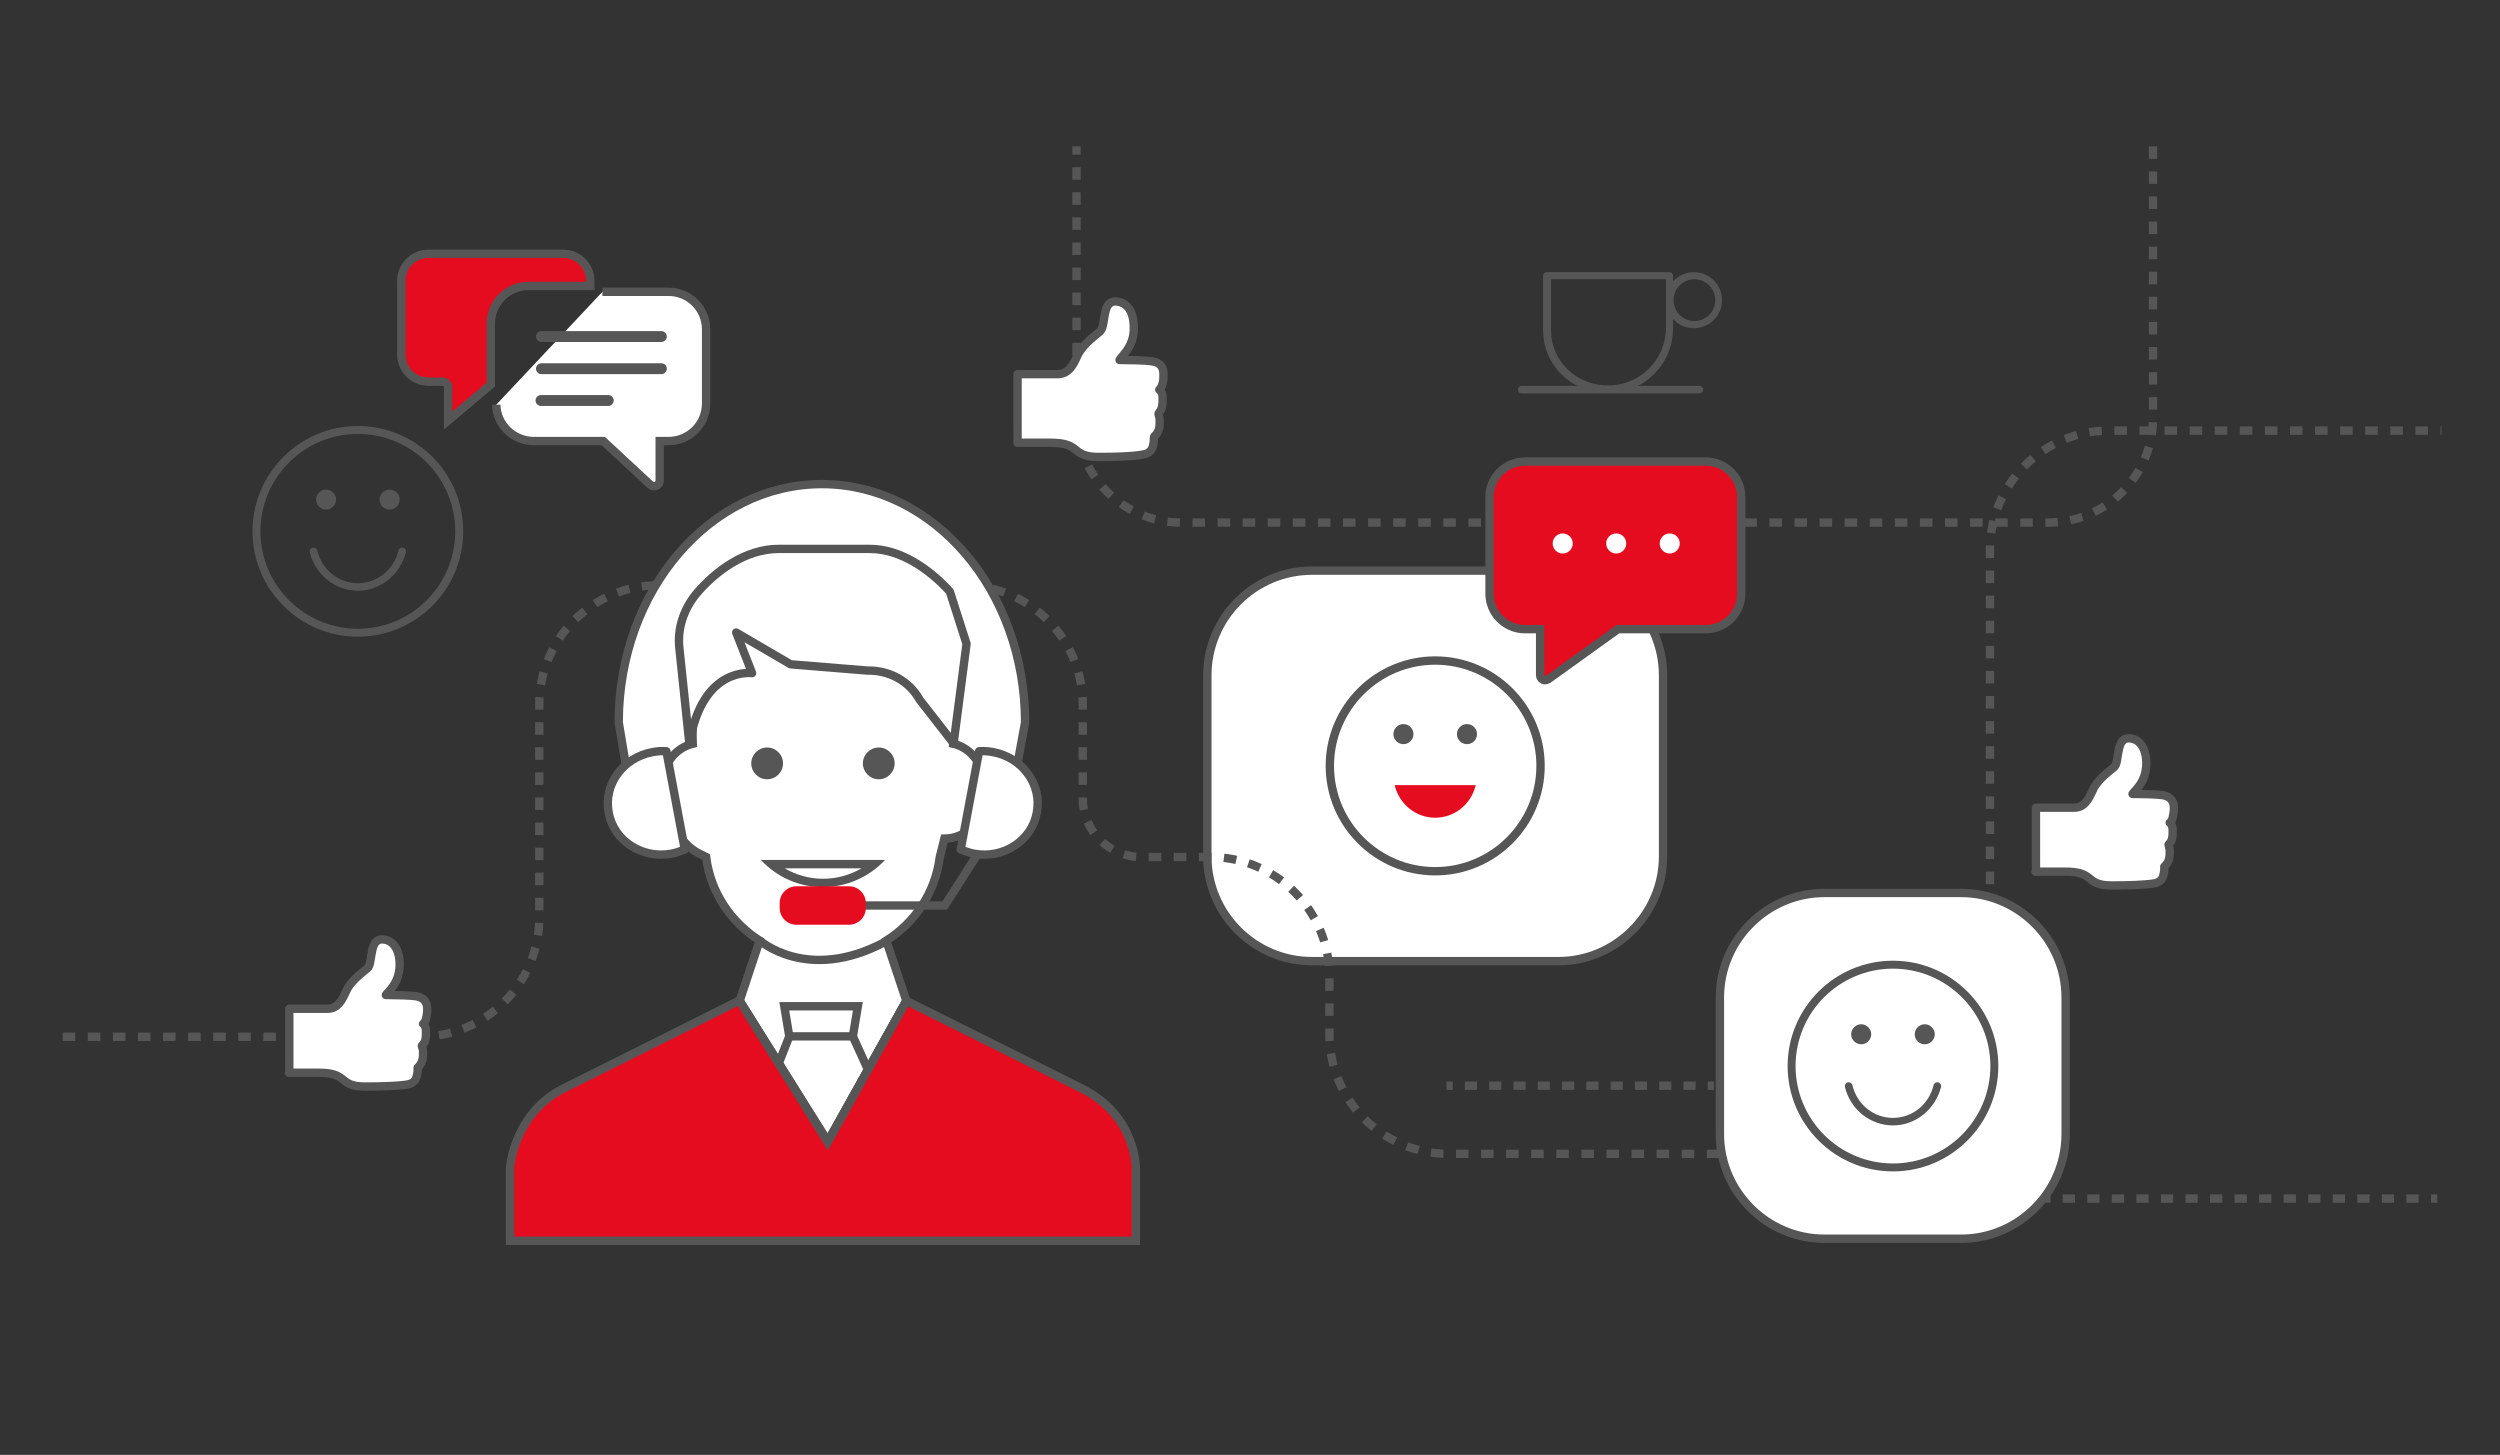 <?xml version="1.0" encoding="utf-8"?>
<!-- Generator: Adobe Illustrator 22.1.0, SVG Export Plug-In . SVG Version: 6.00 Build 0)  -->
<svg version="1.1" id="Layer_1" xmlns="http://www.w3.org/2000/svg" xmlns:xlink="http://www.w3.org/1999/xlink" x="0px" y="0px"
	 viewBox="0 0 598 348" style="enable-background:new 0 0 598 348;" xml:space="preserve">
<rect x="0" y="0" width="598" height="348" fill="#333333" stroke="none"/>
<style type="text/css">
	.st0{fill:none;stroke:#565656;stroke-width:2;stroke-miterlimit:10;stroke-dasharray:3;}
	.st1{fill:#565656;}
	.st2{fill:#FFFFFF;stroke:#565656;stroke-width:2;stroke-linecap:square;stroke-linejoin:round;stroke-miterlimit:10;}
	.st3{fill:none;stroke:#565656;stroke-width:2;stroke-linecap:square;stroke-linejoin:round;stroke-miterlimit:10;}
	.st4{fill:#FFFFFF;}
	.st5{fill:#E60C1F;}
	.st6{fill:#FFFFFF;stroke:#565656;stroke-width:2;stroke-miterlimit:10;}
	.st7{fill:none;stroke:#FFFFFF;stroke-width:2;stroke-linecap:square;stroke-linejoin:round;stroke-miterlimit:10;}
	.st8{fill-rule:evenodd;clip-rule:evenodd;fill:#E60C1F;}
	.st9{fill:none;stroke:#565656;stroke-width:2;stroke-miterlimit:10;}
	.st10{fill:none;stroke:#565656;stroke-width:2;stroke-miterlimit:10;stroke-dasharray:2.905,2.905;}
	.st11{fill-rule:evenodd;clip-rule:evenodd;fill:none;stroke:#565656;stroke-width:2;stroke-miterlimit:10;stroke-dasharray:3;}
	.st12{fill:#FFFFFF;stroke:#565656;stroke-width:2;stroke-linecap:round;stroke-linejoin:round;stroke-miterlimit:10;}
	.st13{fill:#565656;stroke:#565656;stroke-width:2;stroke-linecap:round;stroke-linejoin:round;stroke-miterlimit:10;}
	.st14{fill:#E60C1F;stroke:#565656;stroke-width:2;stroke-miterlimit:10;}
	.st15{fill:#FFFFFF;stroke:#E60C1F;stroke-width:2;stroke-linecap:round;stroke-linejoin:round;stroke-miterlimit:10;}
	.st16{fill:none;stroke:#E60C1F;stroke-width:3;stroke-linecap:round;stroke-linejoin:round;stroke-miterlimit:10;}
	.st17{fill-rule:evenodd;clip-rule:evenodd;fill:#FFFFFF;stroke:#565656;stroke-width:2;stroke-miterlimit:10;}
	
		.st18{fill-rule:evenodd;clip-rule:evenodd;fill:#FFFFFF;stroke:#565656;stroke-width:2;stroke-linecap:round;stroke-linejoin:round;stroke-miterlimit:10;}
	.st19{fill-rule:evenodd;clip-rule:evenodd;fill:none;stroke:#565656;stroke-width:2;stroke-miterlimit:10;}
	.st20{fill-rule:evenodd;clip-rule:evenodd;fill:#565656;}
	.st21{fill:none;stroke:#565656;stroke-width:2;stroke-miterlimit:10;stroke-dasharray:3.051,3.051;}
	.st22{fill:none;stroke:#565656;stroke-width:2;stroke-linecap:round;stroke-linejoin:round;stroke-miterlimit:10;}
	.st23{fill-rule:evenodd;clip-rule:evenodd;fill:#E60C1F;stroke:#565656;stroke-width:2;stroke-miterlimit:10;}
	
		.st24{fill-rule:evenodd;clip-rule:evenodd;fill:none;stroke:#565656;stroke-width:2;stroke-linecap:round;stroke-linejoin:round;stroke-miterlimit:10;}
	.st25{fill:none;stroke:#565656;stroke-width:2;stroke-miterlimit:10;stroke-dasharray:2.936,2.936;}
</style>
<g>
	<path class="st12" d="M372.8,229.9h-59c-13.8,0-25-11.3-25-25v-43.4c0-13.8,11.3-25,25-25h59c13.8,0,25,11.3,25,25v43.4
		C397.8,218.6,386.5,229.9,372.8,229.9z"/>
	<g>
		<path class="st12" d="M343.3,158c-13.9,0-25.2,11.3-25.2,25.2c0,13.9,11.3,25.2,25.2,25.2c13.9,0,25.2-11.3,25.2-25.2
			C368.5,169.3,357.2,158,343.3,158z"/>
	</g>
	<path class="st0" d="M515,35v65c0,13.8-11.3,25-25,25H282.5c-13.8,0-25-11.3-25-25V35"/>
	<g>
		<g>
			<path class="st14" d="M408,110.4h-43.2c-4.7,0-8.5,3.8-8.5,8.5V142c0,4.7,3.8,8.5,8.5,8.5h3.6v11c0,0.5,0.3,0.9,0.7,1.1
				c0.2,0.1,0.4,0.1,0.5,0.1c0.2,0,0.5-0.1,0.7-0.2l16.7-12H408c4.7,0,8.5-3.8,8.5-8.5v-23.1C416.5,114.2,412.7,110.4,408,110.4z"/>
		</g>
		<g>
			<circle class="st4" cx="373.8" cy="130" r="2.4"/>
		</g>
		<g>
			<circle class="st4" cx="386.6" cy="130" r="2.4"/>
		</g>
		<g>
			<circle class="st4" cx="399.4" cy="130" r="2.4"/>
		</g>
	</g>
	<path class="st0" d="M15,248h85.5c15.7,0,28.5-12.8,28.5-28.5v-51c0-15.7,12.8-28.5,28.5-28.5h73c15.7,0,28.5,12.8,28.5,28.5V191
		c0,7.7,6.3,14,14,14h11h5.5c15.7,0,28.5,12.8,28.5,28.5v14c0,15.7,12.8,28.5,28.5,28.5h101c15.7,0,28.5-12.8,28.5-28.5v-116
		c0-15.7,12.8-28.5,28.5-28.5H584"/>
	<path class="st17" d="M152,196.8l-4-24c0-31.5,21.8-57,48.6-57s48.6,25.5,48.6,57l-4.4,24"/>
	<path class="st17" d="M216.8,239.4L212,225c6.8-4.3,11.7-11.4,12.8-20l1.1-4.4c5,0,9.2-4.1,9.2-9.2v-4.6c0-4.3-3.1-8-7.1-8.9
		c0.9-18.8-12.4-35.8-31.2-35.8c-18.7,0-32,16.9-31.1,35.8c-4,1-7,4.6-7,8.9l2.1,9c0.9,3.6,3.2,6.7,6.5,8.4l1.6,0.8
		c1.1,8.6,6,15.6,12.8,20l-4.8,14.5l21.1,33.7L216.8,239.4z"/>
	<path class="st23" d="M216.8,239.4c15.3,7.6,34.9,17.4,42.2,21.1c12.7,6.4,12.7,18.8,12.7,18.8v17.5H122v-17.5c0,0,0.9-13,12.9-19
		c7-3.5,26.7-13.3,42-21l21.1,33.7L216.8,239.4z"/>
	<polyline class="st19" points="216.8,239.4 198,273.2 176.9,239.4 	"/>
	<path class="st18" d="M164.9,177.9l-2.4-22.9c-0.5-4.6,1-9.2,4-12.9v0c4.7-5.6,11.9-10.8,19.7-10.8h21.9c7.4,0,14.4,5,19.1,10.2
		l4,12.5l-3.1,23.8l-8.1-10.4c-2.5-4.5-7.3-7.1-12.5-7l-18.4-1.5l-13-7.6l3.8,9.7C180.1,161.1,168,159,164.9,177.9z"/>
	<g>
		<polygon class="st19" points="204,247.9 188.8,247.9 187.6,240.7 205.2,240.7 		"/>
		<line class="st19" x1="204" y1="247.9" x2="207.5" y2="255.6"/>
		<line class="st19" x1="188.8" y1="247.9" x2="186.1" y2="254.8"/>
	</g>
	<polyline class="st24" points="233.9,204.2 226,216.6 207,216.6 	"/>
	<g>
		<circle class="st20" cx="183.5" cy="182.6" r="3.8"/>
		<circle class="st20" cx="210.2" cy="182.6" r="3.8"/>
	</g>
	<g>
		<path class="st1" d="M206.1,207.7c-2.8,1.6-5.9,2.5-9.2,2.5c-3.3,0-6.5-0.9-9.2-2.5H206.1 M211.7,205.7L211.7,205.7L211.7,205.7z
			 M211.7,205.7H182l0,0c4,4.3,9.4,6.5,14.8,6.5C202.2,212.2,207.7,210,211.7,205.7L211.7,205.7L211.7,205.7z"/>
	</g>
	<path class="st8" d="M203.1,221.2h-12.6c-2.2,0-4-1.8-4-4V216c0-2.2,1.8-4,4-4h12.6c2.2,0,4,1.8,4,4v1.2
		C207.1,219.4,205.3,221.2,203.1,221.2z"/>
	<path class="st18" d="M159.4,179.7c-1.1-0.1-2.2,0-3.3,0.2c-7.1,1.3-11.8,7.8-10.5,14.5c1.2,6.7,8,11.1,15,9.8
		c1.1-0.2,2.2-0.6,3.2-1L159.4,179.7z"/>
	<path class="st18" d="M234.2,179.7c1.1-0.1,2.2,0,3.3,0.2c7.1,1.3,11.8,7.8,10.5,14.5c-1.2,6.7-8,11.1-15,9.8
		c-1.1-0.2-2.2-0.6-3.2-1L234.2,179.7z"/>
	<path class="st6" d="M118.7,96.8c0.1,4.8,4.1,8.7,9,8.7h16.6l11.3,10.5c0.2,0.2,0.6,0.3,0.9,0.3c0.2,0,0.3,0,0.5-0.1
		c0.5-0.2,0.8-0.7,0.8-1.2v-9.5h2.1c5,0,9-4,9-9V78.8c0-5-4-9-9-9h-15.8"/>
	<path class="st14" d="M117.4,77.4v14.6l-10.2,8.6v-8c0-0.7-0.6-1.3-1.3-1.3h-3.4c-3.6,0-6.5-2.9-6.5-6.5V67.2
		c0-3.6,2.9-6.5,6.5-6.5h32.2c3.6,0,6.5,2.9,6.5,6.5v1.2h-14.8C121.4,68.4,117.4,72.5,117.4,77.4z"/>
	<path class="st1" d="M158.2,79.2h-28.7c-0.7,0-1.3,0.6-1.3,1.3c0,0.7,0.6,1.3,1.3,1.3h28.7c0.7,0,1.3-0.6,1.3-1.3
		C159.5,79.8,158.9,79.2,158.2,79.2z"/>
	<path class="st1" d="M158.2,86.9h-28.7c-0.7,0-1.3,0.6-1.3,1.3c0,0.7,0.6,1.3,1.3,1.3h28.7c0.7,0,1.3-0.6,1.3-1.3
		C159.5,87.4,158.9,86.9,158.2,86.9z"/>
	<path class="st1" d="M145.5,94.5h-16.1c-0.7,0-1.3,0.6-1.3,1.3c0,0.7,0.6,1.3,1.3,1.3h16.1c0.7,0,1.3-0.6,1.3-1.3
		C146.8,95.1,146.2,94.5,145.5,94.5z"/>
	<path class="st1" d="M78,121.9c1.3,0,2.4-1.1,2.4-2.4c0-1.3-1.1-2.4-2.4-2.4c-1.3,0-2.4,1.1-2.4,2.4
		C75.6,120.8,76.7,121.9,78,121.9z M93.2,121.9c1.3,0,2.4-1.1,2.4-2.4c0-1.3-1.1-2.4-2.4-2.4c-1.3,0-2.4,1.1-2.4,2.4
		C90.8,120.8,91.8,121.9,93.2,121.9z M85.6,101.9c-13.9,0-25.2,11.3-25.2,25.2c0,13.9,11.3,25.2,25.2,25.2
		c13.9,0,25.2-11.3,25.2-25.2C110.8,113.1,99.5,101.9,85.6,101.9z M85.6,150.4c-12.9,0-23.3-10.5-23.3-23.3
		c0-12.9,10.5-23.3,23.3-23.3c12.9,0,23.3,10.5,23.3,23.3C108.9,139.9,98.5,150.4,85.6,150.4z M96.4,131c-0.5-0.1-1,0.2-1.1,0.7
		c-1.1,4.6-5.1,7.8-9.7,7.8c-4.6,0-8.6-3.2-9.7-7.8c-0.1-0.5-0.6-0.8-1.1-0.7c-0.5,0.1-0.8,0.6-0.7,1.1c1.3,5.4,6.1,9.2,11.5,9.2
		c5.4,0,10.1-3.8,11.5-9.2C97.2,131.6,96.9,131.1,96.4,131z"/>
	<path class="st12" d="M469.1,296.3h-32.7c-13.8,0-25-11.3-25-25v-32.7c0-13.8,11.3-25,25-25h32.7c13.8,0,25,11.3,25,25v32.7
		C494.1,285,482.9,296.3,469.1,296.3z"/>
	<circle class="st1" cx="335.7" cy="175.6" r="2.4"/>
	<circle class="st1" cx="350.9" cy="175.6" r="2.4"/>
	<path class="st5" d="M353,187.8c-1.1,4.6-5.1,7.8-9.7,7.8c-4.6,0-8.6-3.2-9.7-7.8H353z"/>
	<path class="st12" d="M69.1,256.6h7.1c3.3,0,4.6,0.6,5.8,1.6c1.5,1.3,2.8,1.7,5.4,1.7c3.4,0,7.9-0.1,10.1-0.5
		c0.7-0.1,1.6-0.5,2-1.4c0.2-0.5,0.3-1.1,0.4-1.6c0-0.1,0-0.2,0-0.4c0-0.2,0-0.5,0-0.6c0,0,0.1-0.1,0.1-0.1c0.4-0.4,0.8-0.9,1-1.6
		c0.2-0.7,0.2-1.4,0.2-2c0-0.5-0.1-0.8-0.2-1.2c0-0.1-0.1-0.2-0.1-0.3c0-0.1,0.2-0.3,0.3-0.4c0.1-0.2,0.3-0.4,0.4-0.6
		c0.3-0.8,0.3-1.6,0.3-2.4c0-0.3,0-0.8-0.2-1.2c-0.1-0.4-0.3-0.6-0.5-0.7l0,0c0.1-0.1,0.2-0.1,0.2-0.2c0.3-0.3,0.4-0.6,0.5-1
		c0.2-0.8,0.3-1.5,0.3-2.3c0-2.3-1.5-2.9-2.7-3.1c-1.1-0.2-5.2-0.3-7.2-0.3c0.2-0.3,0.4-0.5,0.7-0.8c1.2-1.4,2.7-3.3,2.6-6.9
		c-0.1-2.2-0.7-3.7-1.8-4.7c-1-0.9-2.2-0.9-2.4-0.9c-2,0-2.3,2.2-2.6,3.9c-0.2,1.2-0.3,2.5-0.9,3c-2,1.6-4.2,3.4-5.1,5.5
		c-1,2.2-2,4.2-4.5,4.2h-9.1V256.6z"/>
	<path class="st1" d="M445.2,249.8c1.3,0,2.4-1.1,2.4-2.4s-1.1-2.4-2.4-2.4c-1.3,0-2.4,1.1-2.4,2.4S443.9,249.8,445.2,249.8z
		 M460.4,249.8c1.3,0,2.4-1.1,2.4-2.4s-1.1-2.4-2.4-2.4c-1.3,0-2.4,1.1-2.4,2.4S459,249.8,460.4,249.8z M452.8,229.8
		c-13.9,0-25.2,11.3-25.2,25.2c0,13.9,11.3,25.2,25.2,25.2c13.9,0,25.2-11.3,25.2-25.2C478,241.1,466.7,229.8,452.8,229.8z
		 M452.8,278.3c-12.9,0-23.3-10.5-23.3-23.3c0-12.9,10.5-23.3,23.3-23.3c12.9,0,23.3,10.5,23.3,23.3
		C476.1,267.8,465.7,278.3,452.8,278.3z M463.6,258.9c-0.5-0.1-1,0.2-1.1,0.7c-1.1,4.6-5.1,7.8-9.7,7.8c-4.6,0-8.6-3.2-9.7-7.8
		c-0.1-0.5-0.6-0.8-1.1-0.7c-0.5,0.1-0.8,0.6-0.7,1.1c1.3,5.4,6.1,9.2,11.5,9.2c5.4,0,10.1-3.8,11.5-9.2
		C464.4,259.5,464.1,259,463.6,258.9z"/>
	<path class="st12" d="M486.9,208.5h7.1c3.3,0,4.6,0.6,5.8,1.6c1.5,1.3,2.8,1.7,5.4,1.7c3.4,0,7.9-0.1,10.1-0.5
		c0.7-0.1,1.6-0.5,2-1.4c0.2-0.5,0.3-1.1,0.4-1.6c0-0.1,0-0.2,0-0.4c0-0.2,0-0.5,0-0.6c0,0,0.1-0.1,0.1-0.1c0.4-0.4,0.8-0.9,1-1.6
		c0.2-0.7,0.2-1.4,0.2-2c0-0.5-0.1-0.8-0.2-1.2c0-0.1-0.1-0.2-0.1-0.3c0-0.1,0.2-0.3,0.3-0.4c0.1-0.2,0.3-0.4,0.4-0.6
		c0.3-0.8,0.3-1.6,0.3-2.4c0-0.3,0-0.8-0.2-1.2c-0.1-0.4-0.3-0.6-0.5-0.7l0,0c0.1-0.1,0.2-0.1,0.2-0.2c0.3-0.3,0.4-0.6,0.5-1
		c0.2-0.8,0.3-1.5,0.3-2.3c0-2.3-1.5-2.9-2.7-3.1c-1.1-0.2-5.2-0.3-7.2-0.3c0.2-0.3,0.4-0.5,0.7-0.8c1.2-1.4,2.7-3.3,2.6-6.9
		c-0.1-2.2-0.7-3.7-1.8-4.7c-1-0.9-2.2-0.9-2.4-0.9c-2,0-2.3,2.2-2.6,3.9c-0.2,1.2-0.3,2.5-0.9,3c-2,1.6-4.2,3.4-5.1,5.5
		c-1,2.2-2,4.2-4.5,4.2h-9.1V208.5z"/>
	<path class="st12" d="M243.6,105.9h7.5c3.5,0,4.9,0.6,6.1,1.6c1.6,1.4,3,1.8,5.7,1.8c3.6,0,8.3-0.1,10.6-0.6
		c0.7-0.1,1.7-0.5,2.1-1.5c0.3-0.6,0.3-1.2,0.4-1.7c0-0.1,0-0.3,0-0.4c0-0.2,0-0.5,0.1-0.7c0,0,0.1-0.1,0.1-0.1
		c0.4-0.4,0.8-0.9,1-1.6c0.2-0.7,0.2-1.5,0.2-2.1c0-0.5-0.1-0.9-0.2-1.2c0-0.1-0.1-0.2-0.1-0.4c0-0.1,0.2-0.3,0.3-0.5
		c0.1-0.2,0.3-0.4,0.4-0.7c0.3-0.8,0.3-1.7,0.3-2.5c0-0.4,0-0.8-0.2-1.3c-0.1-0.4-0.4-0.6-0.6-0.8l0,0c0.1-0.1,0.2-0.1,0.2-0.2
		c0.3-0.3,0.4-0.7,0.5-1c0.3-0.8,0.3-1.6,0.3-2.4c0-2.5-1.5-3-2.9-3.2c-1.1-0.2-5.5-0.3-7.6-0.3c0.2-0.3,0.4-0.6,0.7-0.9
		c1.2-1.5,2.9-3.5,2.7-7.3c-0.1-2.3-0.7-3.9-1.9-4.9c-1.1-0.9-2.3-0.9-2.5-0.9c-2.1,0-2.4,2.3-2.7,4.1c-0.2,1.3-0.4,2.6-1,3.1
		c-2.1,1.7-4.4,3.6-5.4,5.8c-1,2.3-2.1,4.4-4.8,4.4h-9.5V105.9z"/>
	<g>
		<g>
			<line class="st9" x1="346" y1="259.7" x2="347.5" y2="259.7"/>
			<line class="st10" x1="350.4" y1="259.7" x2="407" y2="259.7"/>
			<line class="st9" x1="408.5" y1="259.7" x2="410" y2="259.7"/>
		</g>
	</g>
	<g>
		<g>
			<line class="st9" x1="489" y1="286.7" x2="490.5" y2="286.7"/>
			<line class="st25" x1="493.4" y1="286.7" x2="580" y2="286.7"/>
			<line class="st9" x1="581.5" y1="286.7" x2="583" y2="286.7"/>
		</g>
	</g>
	<path class="st1" d="M406.5,92.3h-14.7c5-2.6,8.4-7.8,8.4-13.8v-2.2c1.2,1.4,3,2.2,5,2.2c3.7,0,6.7-3,6.7-6.7c0-3.7-3-6.7-6.7-6.7
		c-2,0-3.8,0.9-5,2.2V66c0-0.5-0.4-0.9-0.9-0.9h-29.3c-0.5,0-0.9,0.4-0.9,0.9v12.9c0,5.9,3.3,10.9,8.2,13.4H364
		c-0.5,0-0.9,0.4-0.9,0.9c0,0.5,0.4,0.9,0.9,0.9h42.5c0.5,0,0.9-0.4,0.9-0.9C407.4,92.7,407,92.3,406.5,92.3z M405.3,66.8
		c2.7,0,5,2.2,5,5c0,2.7-2.2,5-5,5c-2.7,0-5-2.2-5-5C400.3,69.1,402.5,66.8,405.3,66.8z M371,78.9V66.8h27.5v11.6
		c0,7.6-6.2,13.8-13.8,13.8C377,92.2,371,86.4,371,78.9z"/>
	<path class="st9" d="M181.5,224.8c0,0,11.5,10.5,30.2,0.5"/>
</g>
</svg>
